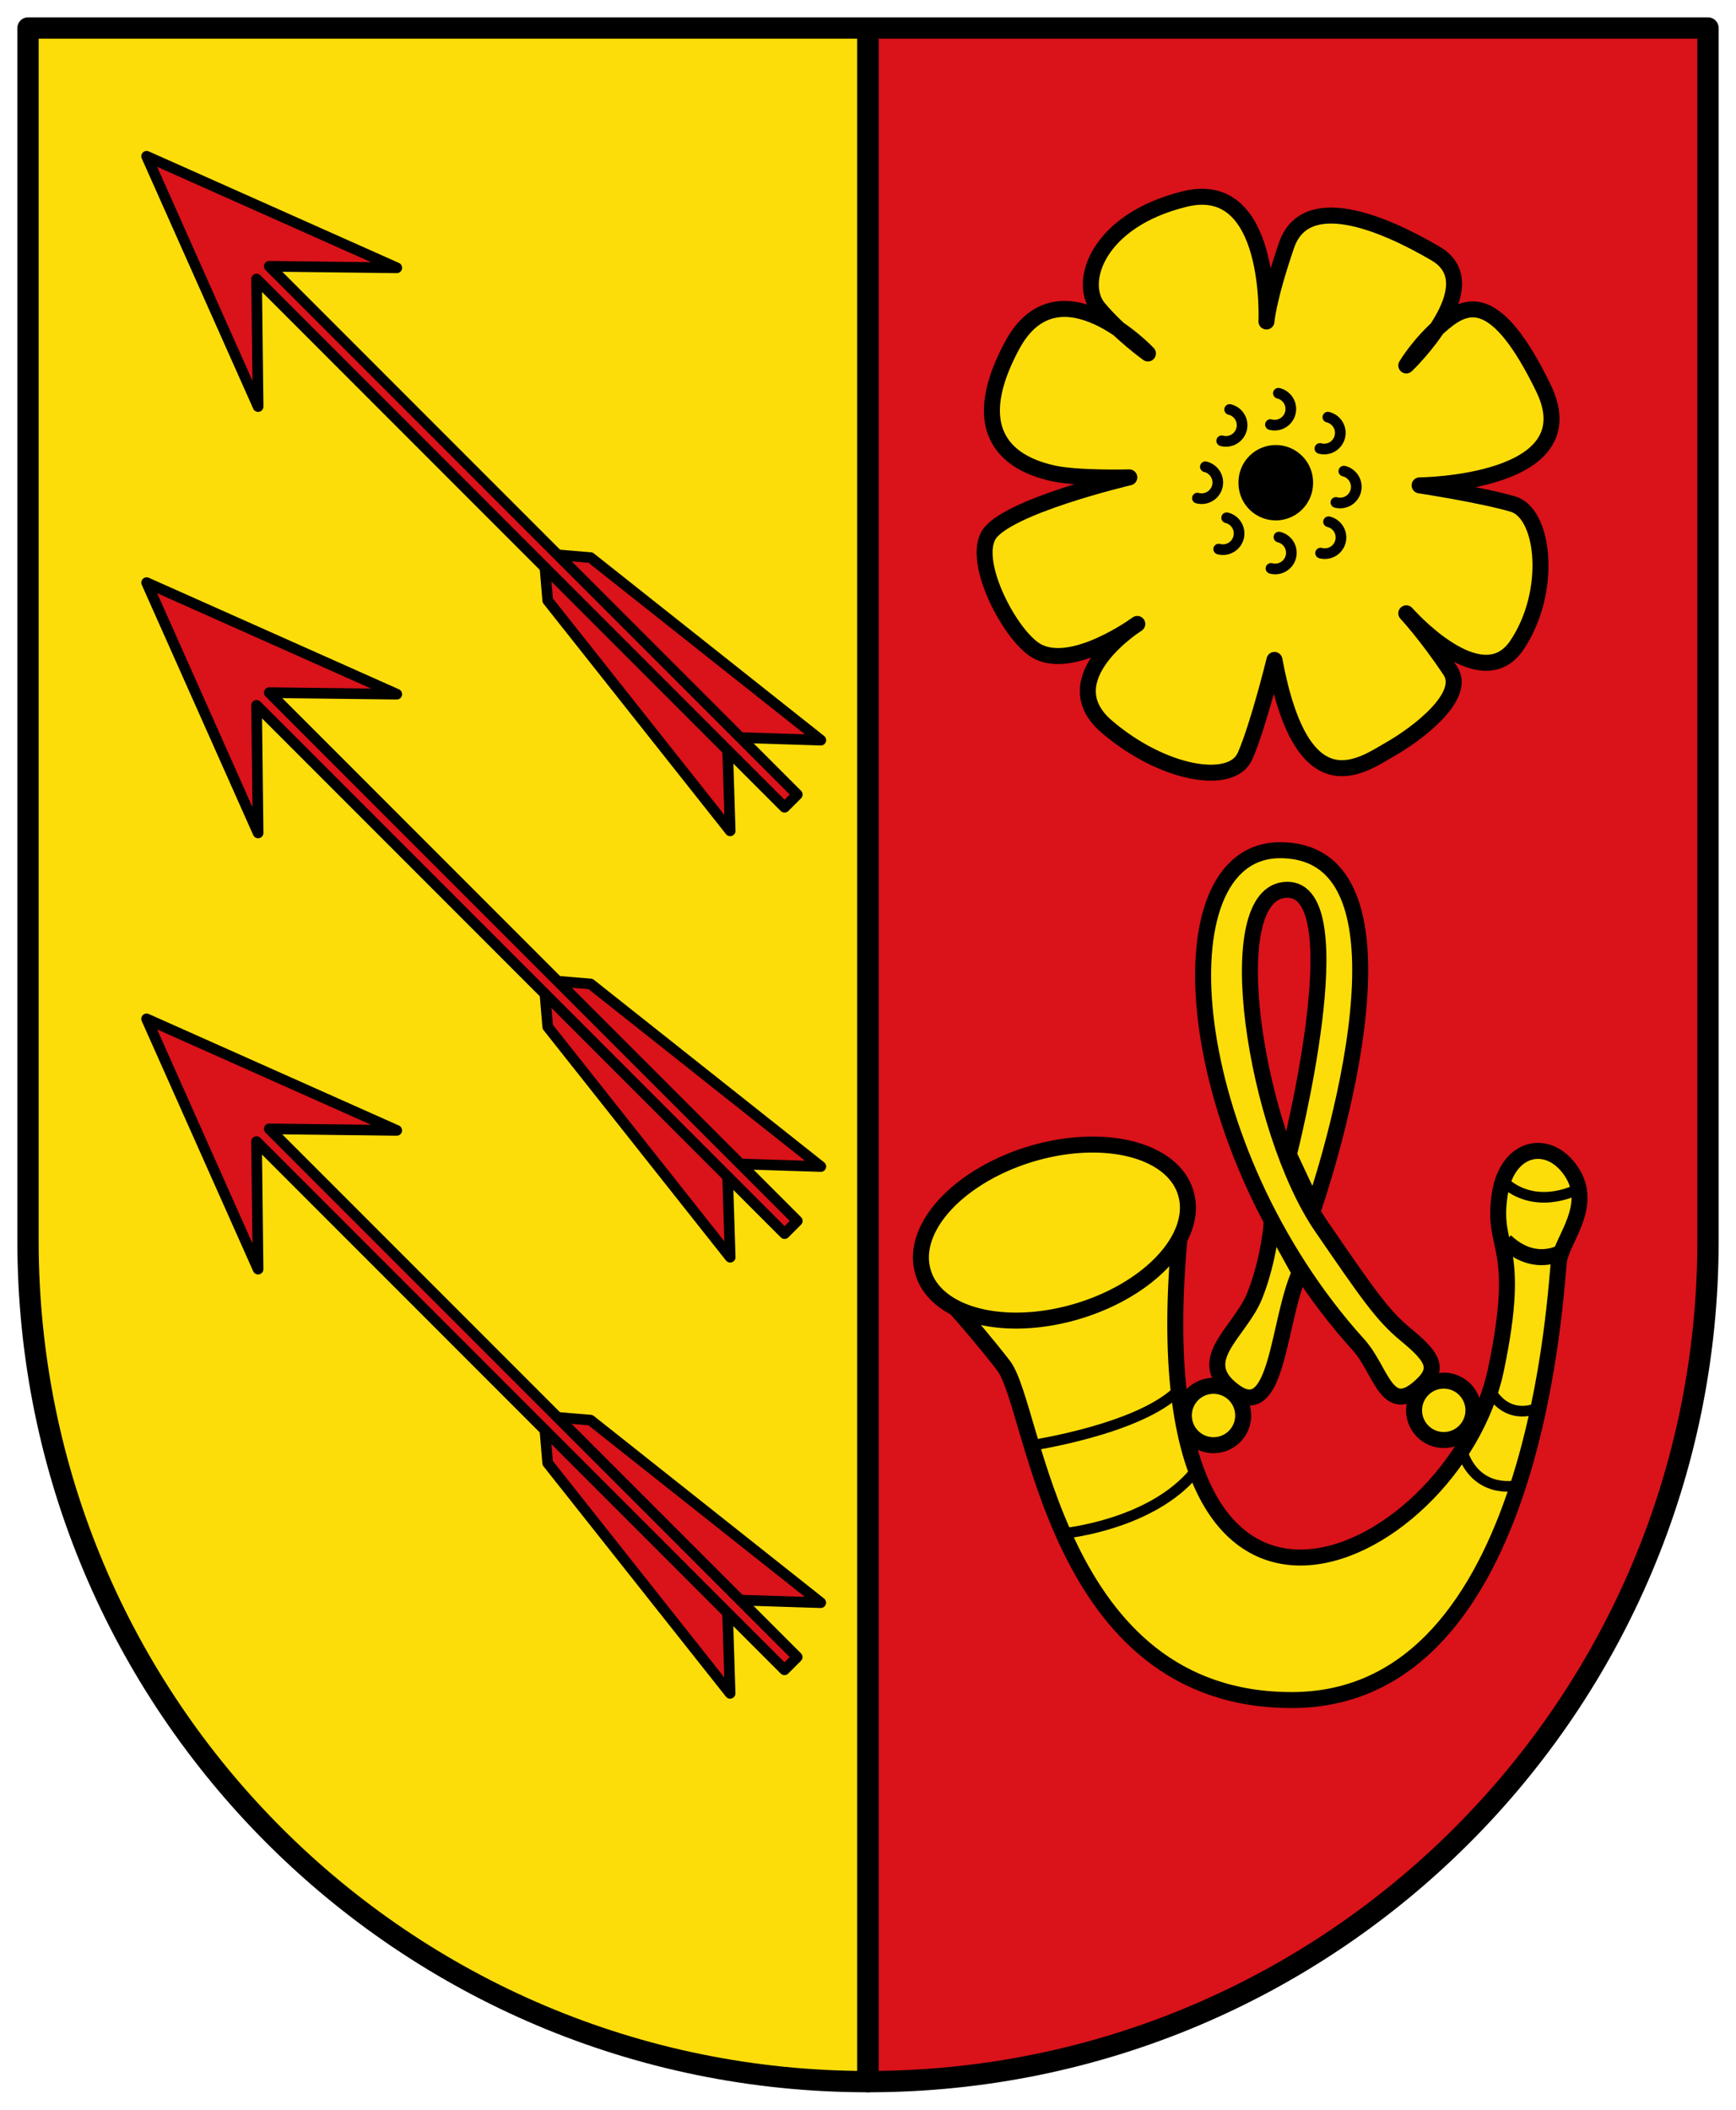 <svg height="607.301" width="500" xmlns="http://www.w3.org/2000/svg"><path d="m8.068 8.068v349.185c0 133.625 108.306 241.978 241.932 241.978v-591.164z" fill="#fcdd09" stroke="#000" stroke-linejoin="round" stroke-width="6.137"/><path d="m491.932 8.068v349.185c0 133.625-108.306 241.978-241.931 241.978v-591.164z" fill="#da121a" stroke="#000" stroke-linejoin="round" stroke-width="6.137"/><path d="m367.063 189.972c8.055 43.342 25.315 30.301 33.37 25.699 8.055-4.603 22.112-15.352 17.26-22.63-6.904-10.356-12.658-16.493-12.658-16.493s21.479 24.548 31.836 9.205c10.356-15.342 8.055-37.973-1.151-40.658s-26.849-5.37-26.849-5.37 49.096-.384 35.671-28c-13.425-27.616-21.863-24.548-28.767-18.795-6.904 5.753-10.74 12.274-10.74 12.274s24.164-23.014 8.438-32.219-37.589-18.027-42.959-2.301c-5.37 15.726-5.753 21.863-5.753 21.863s1.918-41.425-23.397-35.288c-25.315 6.137-31.068 24.164-24.932 31.452 6.137 7.288 14.192 13.041 14.192 13.041s-25.699-27.233-39.123-2.301c-15.837 29.413 4.986 35.288 11.89 36.822 6.904 1.534 21.863 1.151 21.863 1.151s-36.215 8.51-40.658 16.877c-4.402 8.293 6.482 28.646 13.808 32.986 10.356 6.137 29.151-7.671 29.151-7.671s-24.931 15.726-8.822 29.534c16.11 13.808 36.055 17.26 39.89 8.438 3.836-8.822 8.438-27.616 8.438-27.616z" fill="#fcdd09" stroke="#000" stroke-linejoin="round" stroke-width="4.603"/><path d="m378.186 138.958a10.74 10.74 0 1 1 -21.479 0 10.74 10.74 0 1 1 21.479 0z"/><g stroke="#000"><path d="m368.201 113.21a4.651 4.651 0 1 1 -2.292 9.014" fill="none" stroke-dashoffset="13.8" stroke-linecap="round" stroke-linejoin="round" stroke-width="3.068"/><path d="m382.454 120.088a4.651 4.651 0 1 1 -2.292 9.014" fill="none" stroke-dashoffset="13.8" stroke-linecap="round" stroke-linejoin="round" stroke-width="3.068"/><path d="m387.057 135.622a4.651 4.651 0 1 1 -2.292 9.014" fill="none" stroke-dashoffset="13.8" stroke-linecap="round" stroke-linejoin="round" stroke-width="3.068"/><path d="m382.646 150.198a4.651 4.651 0 1 1 -2.292 9.014" fill="none" stroke-dashoffset="13.8" stroke-linecap="round" stroke-linejoin="round" stroke-width="3.068"/><path d="m368.358 154.609a4.651 4.651 0 1 1 -2.292 9.014" fill="none" stroke-dashoffset="13.8" stroke-linecap="round" stroke-linejoin="round" stroke-width="3.068"/><path d="m353.303 149.047a4.651 4.651 0 1 1 -2.292 9.014" fill="none" stroke-dashoffset="13.8" stroke-linecap="round" stroke-linejoin="round" stroke-width="3.068"/><path d="m347.166 134.375a4.651 4.651 0 1 1 -2.292 9.014" fill="none" stroke-dashoffset="13.8" stroke-linecap="round" stroke-linejoin="round" stroke-width="3.068"/><path d="m354.166 117.882a4.651 4.651 0 1 1 -2.292 9.014" fill="none" stroke-dashoffset="13.8" stroke-linecap="round" stroke-linejoin="round" stroke-width="3.068"/><path d="m340.835 345.914c-18.443 152.696 78.32 104.412 90.045 48.277 7.707-36.902-1.471-34.045 1.085-50.446 2.166-13.9 14.103-16.274 20.613-6.51 6.509 9.764-2.441 19.256-3.526 25.495-1.085 6.238-5.424 126.399-76.755 126.66-68.891.252-74.043-84.35-83.264-96.283-9.221-11.933-20.613-24.138-20.613-24.138z" fill="#fcdd09" stroke-width="4.603"/><path d="m341.645 343.888a23.517 39.506 73.207 1 1 -75.914 21.864 23.517 39.506 73.207 1 1 75.914-21.864z" fill="#fcdd09" stroke-dashoffset="13.8" stroke-linecap="round" stroke-linejoin="round" stroke-width="4.603"/><path d="m339.479 400.157c-11.391 11.392-42.853 16.002-42.853 16.002" fill="none" stroke-width="3.068"/><path d="m344.09 423.754c-12.476 15.188-37.428 17.628-37.428 17.628" fill="none" stroke-width="3.068"/><path d="m433.592 357.289c8.408 7.881 16.002 3.271 16.002 3.271" fill="none" stroke-width="4.603"/><path d="m432.778 339.948c9.221 8.679 20.884 2.713 20.884 2.713" fill="none" stroke-width="3.068"/><path d="m429.252 400.429c5.424 8.951 13.561 4.882 13.561 4.882" fill="none" stroke-width="3.068"/><path d="m421.387 418.601c4.611 11.933 16.002 8.951 16.002 8.951" fill="none" stroke-width="3.068"/><path d="m424.371 405.989a8.543 8.543 0 1 1 -17.087 0 8.543 8.543 0 1 1 17.087 0z" fill="#fcdd09" stroke-dashoffset="13.8" stroke-linecap="round" stroke-linejoin="round" stroke-width="4.603"/><path d="m358.057 407.481a8.543 8.543 0 1 1 -17.087 0 8.543 8.543 0 1 1 17.087 0z" fill="#fcdd09" stroke-dashoffset="13.8" stroke-linecap="round" stroke-linejoin="round" stroke-width="4.603"/><path d="m391.282 387.139c-50.993-56.282-58.321-142.484-22.511-142.39 45.361.123 9.619 102.888 9.619 102.888l-7.178-15.284s19.528-76.484-.542-76.212-9.029 69.385 10.035 97.096c13.154 19.121 17.329 25.291 24.138 30.92 7.021 5.803 9.948 9.308 5.153 14.103-10.578 10.577-11.928-3.63-18.714-11.12z" fill="#fcdd09" stroke-width="4.603"/><path d="m374.351 366.315c-6.329 14-6.233 43.246-18.699 34.329-12.466-8.919 1.534-17.069 5.753-27.713 4.219-10.643 4.89-21.191 4.89-21.191z" fill="#fcdd09" stroke-width="4.603"/><g fill="#da121a" stroke-linejoin="round" stroke-width="2" transform="matrix(1.085 -1.085 1.085 1.085 -8.834 43.833)"><path d="m23 129.5-5.688 6.727-6.344 54.779 12.031-12.821 12.031 12.821-6.344-54.779z"/><path d="m23 24.062-18.406 48 16.719-17.125v140.156h3.375v-140.156l16.719 17.125z"/></g><g fill="#da121a" stroke-linejoin="round" stroke-width="2" transform="matrix(1.085 -1.085 1.085 1.085 -8.834 166.57)"><path d="m23 129.5-5.688 6.727-6.344 54.779 12.031-12.821 12.031 12.821-6.344-54.779z"/><path d="m23 24.062-18.406 48 16.719-17.125v140.156h3.375v-140.156l16.719 17.125z"/></g><path d="m156.61 407.684 1.127 13.468 52.547 66.311-.856-26.961 26.961.856-66.311-52.547z" fill="#da121a" stroke-linejoin="round" stroke-width="3.068"/><path d="m42.223 293.298 32.106 72.043-.441-36.716 152.052 152.052 3.661-3.661-152.052-152.052 36.716.441z" fill="#da121a" stroke-linejoin="round" stroke-width="3.068"/></g></svg>